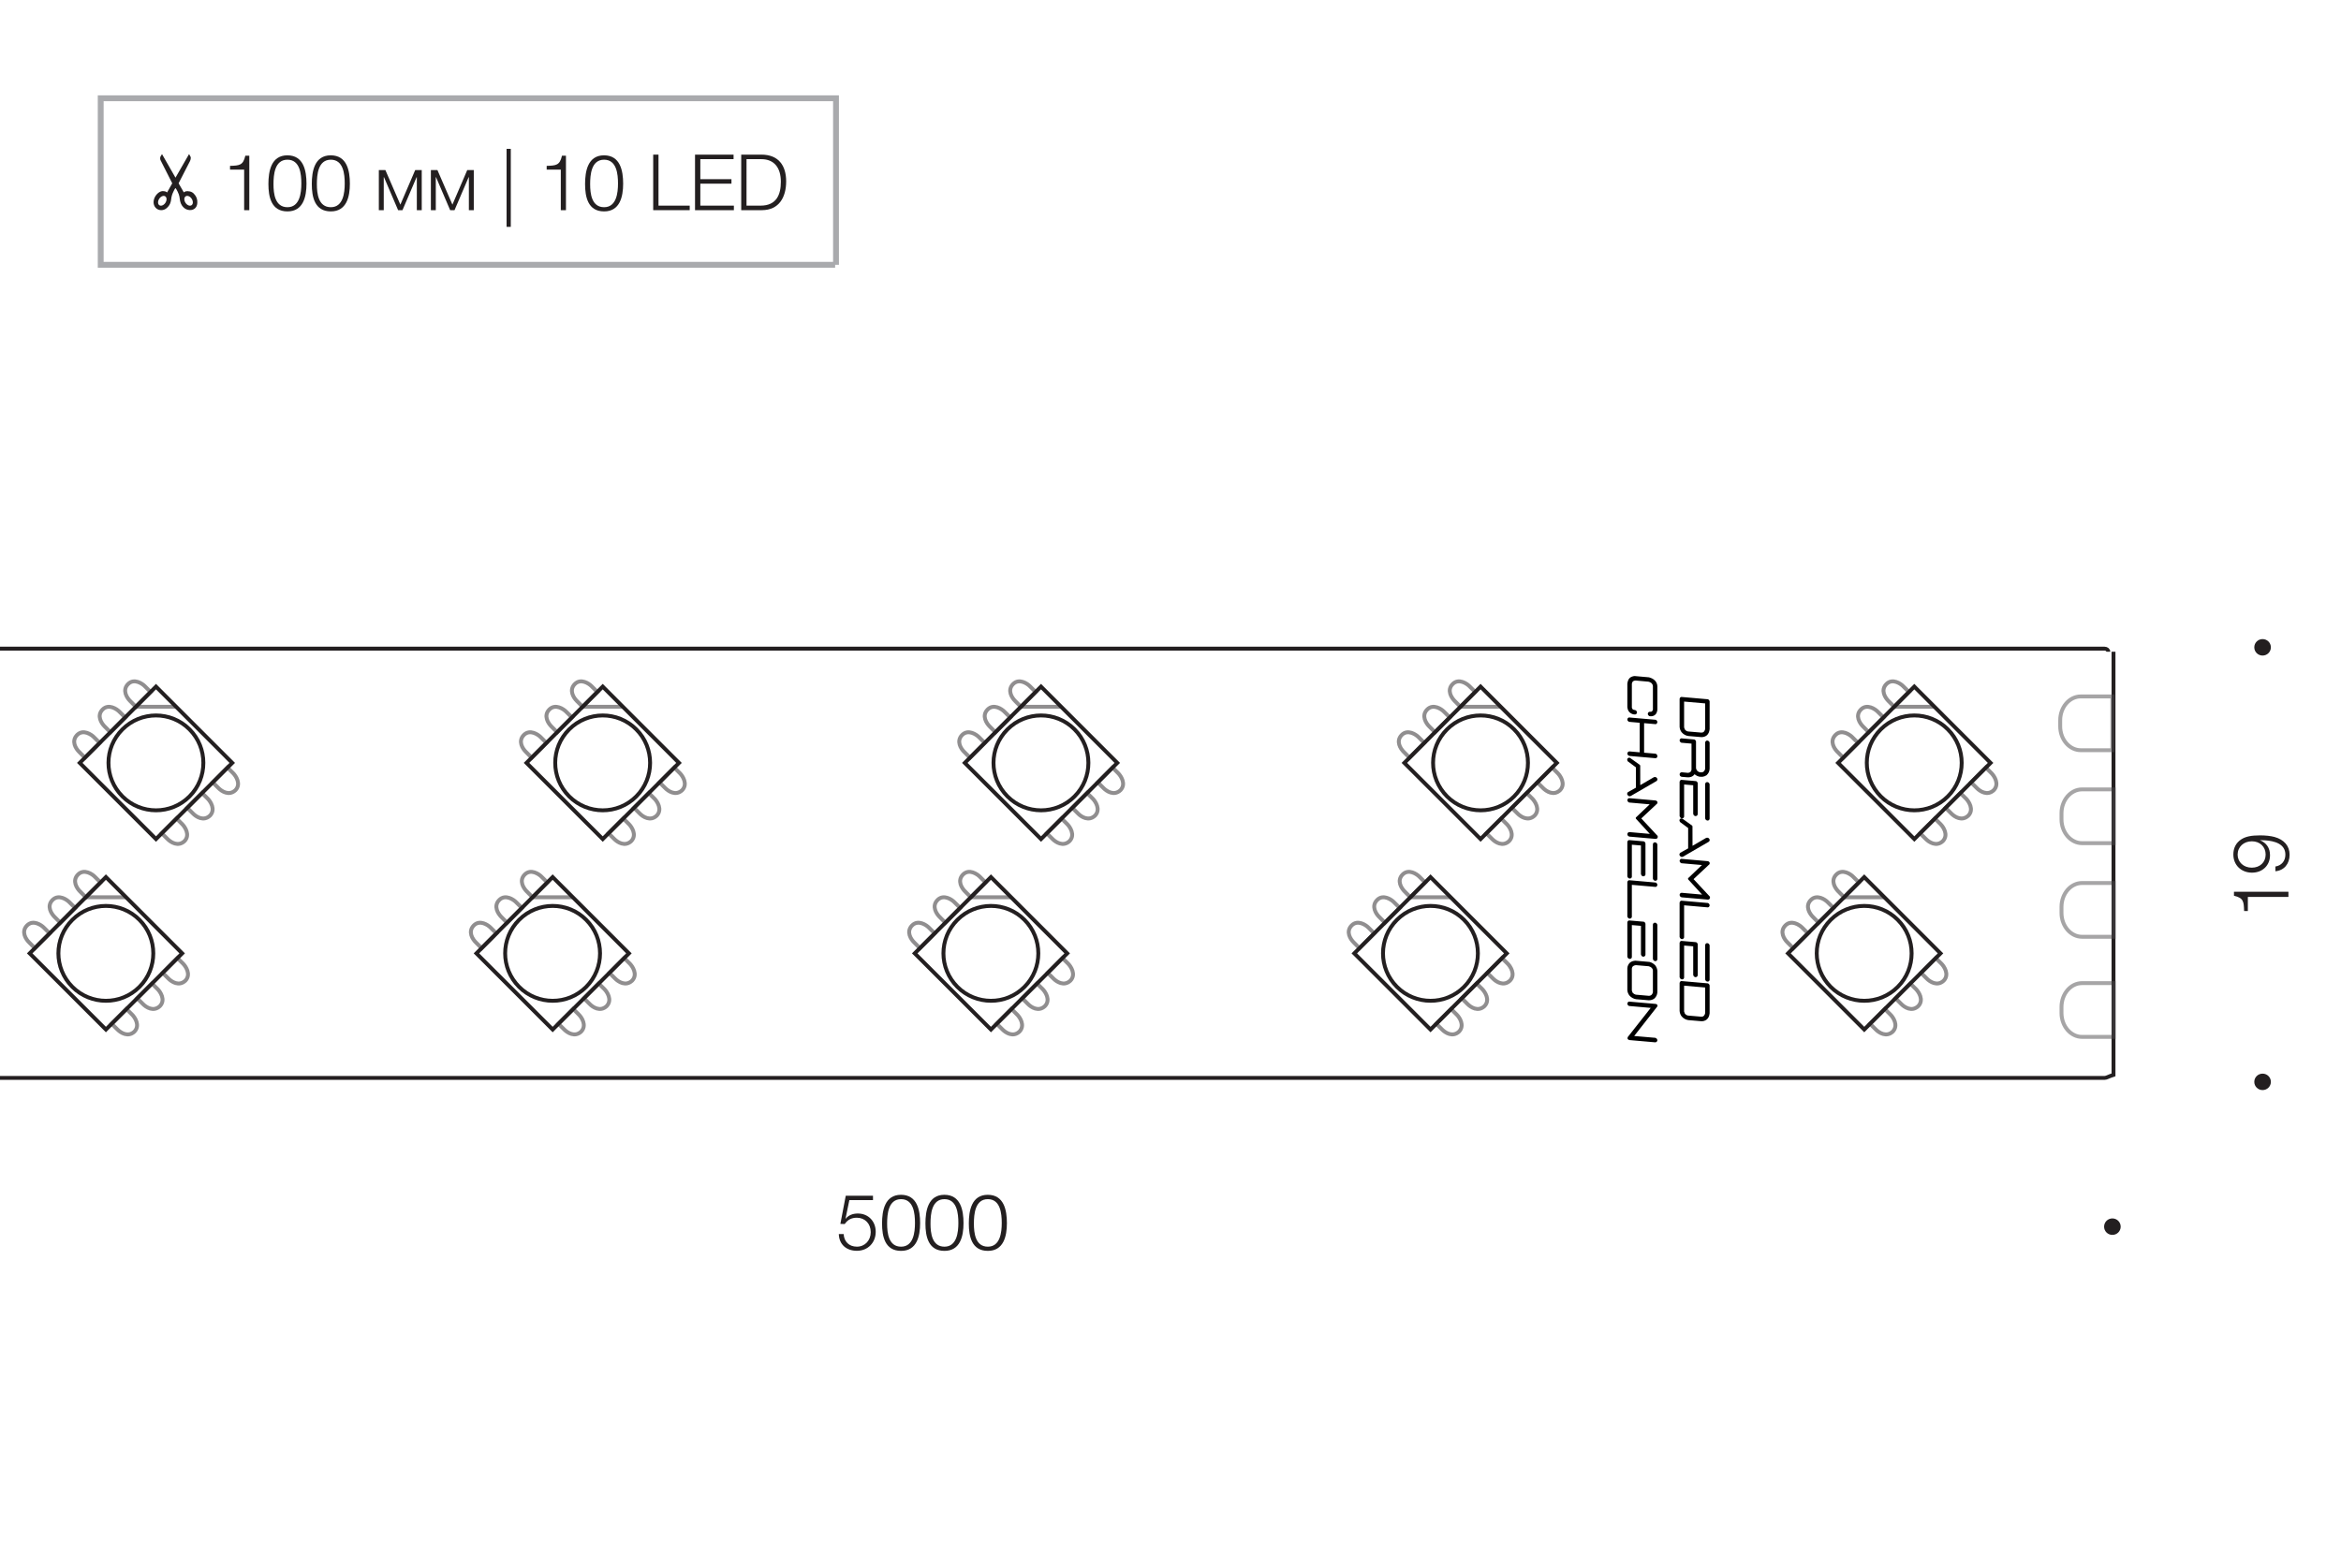<?xml version="1.0" encoding="utf-8"?>
<!-- Generator: Adobe Illustrator 16.0.0, SVG Export Plug-In . SVG Version: 6.00 Build 0)  -->
<!DOCTYPE svg PUBLIC "-//W3C//DTD SVG 1.1//EN" "http://www.w3.org/Graphics/SVG/1.1/DTD/svg11.dtd">
<svg version="1.1" id="Layer_1" xmlns="http://www.w3.org/2000/svg" xmlns:xlink="http://www.w3.org/1999/xlink" x="0px" y="0px"
	 width="1200px" height="804px" viewBox="0 0 1200 804" enable-background="new 0 0 1200 804" xml:space="preserve">
<rect x="0" y="0" width="1200" height="804" fill="#808080" stroke="none"/>
<rect y="0.002" fill="#FFFFFF" width="1200" height="803.996"/>
<path fill="none" stroke="#231F20" stroke-width="2" stroke-miterlimit="10" d="M27.791,359.518"/>
<g>
	<path opacity="0.5" fill="none" stroke="#231F20" stroke-width="2" stroke-miterlimit="10" enable-background="new    " d="
		M26.939,461.454c-3.2,3.203-0.544,7.132,1,8.666l2.991,2.994c2.564-2.604,5.079-5.067,7.581-7.578l-2.991-2.969
		C34.291,461.304,30.052,458.342,26.939,461.454z"/>
	<path opacity="0.5" fill="none" stroke="#231F20" stroke-width="2" stroke-miterlimit="10" enable-background="new    " d="
		M39.999,448.404c-3.209,3.203-0.541,7.125,0.997,8.654l2.986,3.01c2.564-2.611,5.072-5.07,7.566-7.592l-2.979-2.957
		C47.342,448.254,43.108,445.299,39.999,448.404z"/>
	<path opacity="0.5" fill="none" stroke="#231F20" stroke-width="2" stroke-miterlimit="10" enable-background="new    " d="
		M13.886,474.509c-3.205,3.246-0.568,7.131,0.997,8.66l2.98,3.002c2.579-2.606,5.082-5.076,7.585-7.586l-2.98-2.955
		C21.239,474.365,17.004,471.398,13.886,474.509z"/>
	<path opacity="0.5" fill="none" stroke="#231F20" stroke-width="2" stroke-miterlimit="10" enable-background="new    " d="
		M81.972,515.884c-3.302,3.113-7.138,0.541-8.667-1.039l-2.977-2.961c2.483-2.511,5.099-5.076,7.576-7.584l2.987,2.955
		C82.127,508.546,85.026,512.678,81.972,515.884z"/>
	<path opacity="0.5" fill="none" stroke="#231F20" stroke-width="2" stroke-miterlimit="10" enable-background="new    " d="
		M95.028,502.828c-3.301,3.113-7.097,0.543-8.659-1.032l-2.975-2.955c2.48-2.521,5.079-5.078,7.545-7.601l2.998,2.972
		C95.174,495.496,98.072,499.626,95.028,502.828z"/>
	<path opacity="0.5" fill="none" stroke="#231F20" stroke-width="2" stroke-miterlimit="10" enable-background="new    " d="
		M68.922,528.941c-3.3,3.098-7.123,0.53-8.671-1.035l-2.99-2.965c2.596-2.562,5.11-5.074,7.567-7.584l3.012,3.008
		C69.057,521.603,71.962,525.726,68.922,528.941z"/>
	<path fill="none" stroke="#231F20" stroke-width="2" stroke-miterlimit="10" d="M44.579,459.434"/>
	<path fill="none" stroke="#231F20" stroke-width="2" stroke-miterlimit="10" d="M62.713,458.2"/>
	<polygon fill="none" stroke="#231F20" stroke-width="2" stroke-miterlimit="10" points="93.386,488.844 54.295,527.906 
		15.22,488.839 54.288,449.73 	"/>
	<path fill="none" stroke="#231F20" stroke-width="2" stroke-miterlimit="10" d="M71.479,506.031c9.465-9.463,9.461-24.935,0-34.378
		c-9.508-9.562-24.923-9.465-34.379-0.009c-9.549,9.508-9.549,24.823,0,34.387C46.563,515.489,61.974,515.589,71.479,506.031z"/>
	
		<line opacity="0.5" fill="none" stroke="#231F20" stroke-width="2" stroke-miterlimit="10" enable-background="new    " x1="43.989" y1="460.073" x2="64.62" y2="460.073"/>
</g>
<g>
	<path opacity="0.5" fill="none" stroke="#231F20" stroke-width="2" stroke-miterlimit="10" enable-background="new    " d="
		M52.606,363.787c-3.2,3.203-0.544,7.132,1,8.666l2.991,2.995c2.564-2.605,5.079-5.068,7.581-7.579l-2.991-2.968
		C59.957,363.637,55.718,360.675,52.606,363.787z"/>
	<path opacity="0.5" fill="none" stroke="#231F20" stroke-width="2" stroke-miterlimit="10" enable-background="new    " d="
		M65.666,350.737c-3.209,3.204-0.541,7.125,0.997,8.655l2.986,3.009c2.564-2.611,5.072-5.069,7.566-7.591l-2.979-2.957
		C73.009,350.588,68.774,347.632,65.666,350.737z"/>
	<path opacity="0.5" fill="none" stroke="#231F20" stroke-width="2" stroke-miterlimit="10" enable-background="new    " d="
		M39.552,376.842c-3.205,3.246-0.568,7.131,0.997,8.66l2.98,3.002c2.579-2.607,5.082-5.076,7.585-7.586l-2.98-2.956
		C46.905,376.698,42.67,373.732,39.552,376.842z"/>
	<path opacity="0.5" fill="none" stroke="#231F20" stroke-width="2" stroke-miterlimit="10" enable-background="new    " d="
		M107.637,418.217c-3.302,3.111-7.138,0.54-8.667-1.039l-2.977-2.961c2.483-2.511,5.099-5.076,7.576-7.585l2.987,2.955
		C107.794,410.879,110.692,415.01,107.637,418.217z"/>
	<path opacity="0.5" fill="none" stroke="#231F20" stroke-width="2" stroke-miterlimit="10" enable-background="new    " d="
		M120.694,405.16c-3.301,3.113-7.097,0.544-8.659-1.031l-2.975-2.955c2.48-2.521,5.079-5.078,7.545-7.601l2.998,2.972
		C120.841,397.828,123.739,401.957,120.694,405.16z"/>
	<path opacity="0.5" fill="none" stroke="#231F20" stroke-width="2" stroke-miterlimit="10" enable-background="new    " d="
		M94.589,431.271c-3.3,3.099-7.123,0.533-8.671-1.035l-2.99-2.963c2.596-2.562,5.11-5.075,7.567-7.586l3.012,3.008
		C94.724,423.936,97.628,428.057,94.589,431.271z"/>
	<path fill="none" stroke="#231F20" stroke-width="2" stroke-miterlimit="10" d="M70.245,361.767"/>
	<path fill="none" stroke="#231F20" stroke-width="2" stroke-miterlimit="10" d="M88.379,360.533"/>
	<polygon fill="none" stroke="#231F20" stroke-width="2" stroke-miterlimit="10" points="119.053,391.177 79.961,430.236 
		40.887,391.171 79.954,352.063 	"/>
	<path fill="none" stroke="#231F20" stroke-width="2" stroke-miterlimit="10" d="M97.145,408.365c9.465-9.464,9.461-24.934,0-34.378
		c-9.508-9.562-24.923-9.465-34.379-0.007c-9.549,9.505-9.549,24.821,0,34.385C72.229,417.822,87.641,417.922,97.145,408.365z"/>
	
		<line opacity="0.5" fill="none" stroke="#231F20" stroke-width="2" stroke-miterlimit="10" enable-background="new    " x1="69.656" y1="362.406" x2="90.287" y2="362.406"/>
</g>
<path fill="none" stroke="#231F20" stroke-width="2" stroke-miterlimit="10" d="M256.792,359.518"/>
<g>
	<path opacity="0.5" fill="none" stroke="#231F20" stroke-width="2" stroke-miterlimit="10" enable-background="new    " d="
		M255.94,461.454c-3.2,3.203-0.544,7.132,1,8.666l2.991,2.994c2.564-2.604,5.079-5.067,7.581-7.578l-2.991-2.969
		C263.292,461.304,259.052,458.342,255.94,461.454z"/>
	<path opacity="0.5" fill="none" stroke="#231F20" stroke-width="2" stroke-miterlimit="10" enable-background="new    " d="
		M269,448.404c-3.209,3.203-0.541,7.125,0.997,8.654l2.986,3.01c2.564-2.611,5.072-5.07,7.566-7.592l-2.979-2.957
		C276.343,448.254,272.109,445.299,269,448.404z"/>
	<path opacity="0.5" fill="none" stroke="#231F20" stroke-width="2" stroke-miterlimit="10" enable-background="new    " d="
		M242.886,474.509c-3.205,3.246-0.568,7.131,0.997,8.66l2.98,3.002c2.579-2.606,5.082-5.076,7.585-7.586l-2.98-2.955
		C250.24,474.365,246.005,471.398,242.886,474.509z"/>
	<path opacity="0.5" fill="none" stroke="#231F20" stroke-width="2" stroke-miterlimit="10" enable-background="new    " d="
		M310.973,515.884c-3.302,3.113-7.138,0.541-8.667-1.039l-2.977-2.961c2.483-2.511,5.099-5.076,7.576-7.584l2.987,2.955
		C311.128,508.546,314.027,512.678,310.973,515.884z"/>
	<path opacity="0.5" fill="none" stroke="#231F20" stroke-width="2" stroke-miterlimit="10" enable-background="new    " d="
		M324.029,502.828c-3.301,3.113-7.097,0.543-8.658-1.032l-2.976-2.955c2.48-2.521,5.079-5.078,7.545-7.601l2.998,2.972
		C324.175,495.496,327.073,499.626,324.029,502.828z"/>
	<path opacity="0.5" fill="none" stroke="#231F20" stroke-width="2" stroke-miterlimit="10" enable-background="new    " d="
		M297.923,528.941c-3.3,3.098-7.123,0.53-8.671-1.035l-2.99-2.965c2.596-2.562,5.11-5.074,7.567-7.584l3.012,3.008
		C298.058,521.603,300.963,525.726,297.923,528.941z"/>
	<path fill="none" stroke="#231F20" stroke-width="2" stroke-miterlimit="10" d="M273.58,459.434"/>
	<path fill="none" stroke="#231F20" stroke-width="2" stroke-miterlimit="10" d="M291.714,458.2"/>
	<polygon fill="none" stroke="#231F20" stroke-width="2" stroke-miterlimit="10" points="322.386,488.844 283.296,527.906 
		244.222,488.839 283.289,449.73 	"/>
	<path fill="none" stroke="#231F20" stroke-width="2" stroke-miterlimit="10" d="M300.48,506.031c9.465-9.463,9.461-24.935,0-34.378
		c-9.508-9.562-24.923-9.465-34.379-0.009c-9.549,9.508-9.549,24.823,0,34.387C275.564,515.489,290.975,515.589,300.48,506.031z"/>
	
		<line opacity="0.5" fill="none" stroke="#231F20" stroke-width="2" stroke-miterlimit="10" enable-background="new    " x1="272.99" y1="460.073" x2="293.621" y2="460.073"/>
</g>
<g>
	<path opacity="0.5" fill="none" stroke="#231F20" stroke-width="2" stroke-miterlimit="10" enable-background="new    " d="
		M281.607,363.787c-3.2,3.203-0.544,7.132,1,8.666l2.991,2.995c2.564-2.605,5.079-5.068,7.581-7.579l-2.991-2.968
		C288.958,363.637,284.719,360.675,281.607,363.787z"/>
	<path opacity="0.5" fill="none" stroke="#231F20" stroke-width="2" stroke-miterlimit="10" enable-background="new    " d="
		M294.667,350.737c-3.209,3.204-0.541,7.125,0.997,8.655l2.986,3.009c2.564-2.611,5.072-5.069,7.566-7.591l-2.979-2.957
		C302.01,350.588,297.775,347.632,294.667,350.737z"/>
	<path opacity="0.5" fill="none" stroke="#231F20" stroke-width="2" stroke-miterlimit="10" enable-background="new    " d="
		M268.553,376.842c-3.205,3.246-0.568,7.131,0.997,8.66l2.98,3.002c2.579-2.607,5.082-5.076,7.585-7.586l-2.98-2.956
		C275.906,376.698,271.671,373.732,268.553,376.842z"/>
	<path opacity="0.5" fill="none" stroke="#231F20" stroke-width="2" stroke-miterlimit="10" enable-background="new    " d="
		M336.639,418.217c-3.302,3.111-7.138,0.54-8.667-1.039l-2.977-2.961c2.482-2.511,5.099-5.076,7.575-7.585l2.987,2.955
		C336.795,410.879,339.693,415.01,336.639,418.217z"/>
	<path opacity="0.5" fill="none" stroke="#231F20" stroke-width="2" stroke-miterlimit="10" enable-background="new    " d="
		M349.695,405.16c-3.301,3.113-7.097,0.544-8.658-1.031l-2.976-2.955c2.48-2.521,5.079-5.078,7.545-7.601l2.998,2.972
		C349.842,397.828,352.741,401.957,349.695,405.16z"/>
	<path opacity="0.5" fill="none" stroke="#231F20" stroke-width="2" stroke-miterlimit="10" enable-background="new    " d="
		M323.59,431.271c-3.3,3.099-7.123,0.533-8.671-1.035l-2.99-2.963c2.596-2.562,5.11-5.075,7.567-7.586l3.012,3.008
		C323.725,423.936,326.629,428.057,323.59,431.271z"/>
	<path fill="none" stroke="#231F20" stroke-width="2" stroke-miterlimit="10" d="M299.246,361.767"/>
	<path fill="none" stroke="#231F20" stroke-width="2" stroke-miterlimit="10" d="M317.38,360.533"/>
	<polygon fill="none" stroke="#231F20" stroke-width="2" stroke-miterlimit="10" points="348.054,391.177 308.962,430.236 
		269.889,391.171 308.955,352.063 	"/>
	<path fill="none" stroke="#231F20" stroke-width="2" stroke-miterlimit="10" d="M326.146,408.365
		c9.465-9.464,9.461-24.934,0-34.378c-9.508-9.562-24.923-9.465-34.379-0.007c-9.549,9.505-9.549,24.821,0,34.385
		C301.23,417.822,316.642,417.922,326.146,408.365z"/>
	
		<line opacity="0.5" fill="none" stroke="#231F20" stroke-width="2" stroke-miterlimit="10" enable-background="new    " x1="298.656" y1="362.406" x2="319.289" y2="362.406"/>
</g>
<path fill="none" stroke="#231F20" stroke-width="2" stroke-miterlimit="10" d="M482.46,359.518"/>
<g>
	<path opacity="0.5" fill="none" stroke="#231F20" stroke-width="2" stroke-miterlimit="10" enable-background="new    " d="
		M480.608,461.454c-3.199,3.203-0.544,7.132,1,8.666l2.991,2.994c2.564-2.604,5.079-5.067,7.581-7.578l-2.991-2.969
		C487.959,461.304,483.72,458.342,480.608,461.454z"/>
	<path opacity="0.5" fill="none" stroke="#231F20" stroke-width="2" stroke-miterlimit="10" enable-background="new    " d="
		M493.668,448.404c-3.209,3.203-0.541,7.125,0.997,8.654l2.985,3.01c2.564-2.611,5.072-5.07,7.566-7.592l-2.979-2.957
		C501.01,448.254,496.776,445.299,493.668,448.404z"/>
	<path opacity="0.5" fill="none" stroke="#231F20" stroke-width="2" stroke-miterlimit="10" enable-background="new    " d="
		M467.554,474.509c-3.205,3.246-0.568,7.131,0.997,8.66l2.98,3.002c2.578-2.606,5.081-5.076,7.585-7.586l-2.98-2.955
		C474.907,474.365,470.672,471.398,467.554,474.509z"/>
	<path opacity="0.5" fill="none" stroke="#231F20" stroke-width="2" stroke-miterlimit="10" enable-background="new    " d="
		M535.64,515.884c-3.302,3.113-7.138,0.541-8.667-1.039l-2.977-2.961c2.482-2.511,5.099-5.076,7.575-7.584l2.987,2.955
		C535.796,508.546,538.694,512.678,535.64,515.884z"/>
	<path opacity="0.5" fill="none" stroke="#231F20" stroke-width="2" stroke-miterlimit="10" enable-background="new    " d="
		M548.696,502.828c-3.301,3.113-7.097,0.543-8.658-1.032l-2.976-2.955c2.48-2.521,5.079-5.078,7.545-7.601l2.998,2.972
		C548.843,495.496,551.741,499.626,548.696,502.828z"/>
	<path opacity="0.5" fill="none" stroke="#231F20" stroke-width="2" stroke-miterlimit="10" enable-background="new    " d="
		M522.591,528.941c-3.3,3.098-7.123,0.53-8.671-1.035l-2.99-2.965c2.596-2.562,5.11-5.074,7.567-7.584l3.012,3.008
		C522.726,521.603,525.63,525.726,522.591,528.941z"/>
	<path fill="none" stroke="#231F20" stroke-width="2" stroke-miterlimit="10" d="M498.248,459.434"/>
	<path fill="none" stroke="#231F20" stroke-width="2" stroke-miterlimit="10" d="M516.381,458.2"/>
	<polygon fill="none" stroke="#231F20" stroke-width="2" stroke-miterlimit="10" points="547.055,488.844 507.963,527.906 
		468.89,488.839 507.957,449.73 	"/>
	<path fill="none" stroke="#231F20" stroke-width="2" stroke-miterlimit="10" d="M525.147,506.031
		c9.465-9.463,9.461-24.935,0-34.378c-9.508-9.562-24.923-9.465-34.379-0.009c-9.549,9.508-9.549,24.823,0,34.387
		C500.231,515.489,515.643,515.589,525.147,506.031z"/>
	
		<line opacity="0.5" fill="none" stroke="#231F20" stroke-width="2" stroke-miterlimit="10" enable-background="new    " x1="497.657" y1="460.073" x2="518.29" y2="460.073"/>
</g>
<g>
	<path opacity="0.5" fill="none" stroke="#231F20" stroke-width="2" stroke-miterlimit="10" enable-background="new    " d="
		M506.274,363.787c-3.199,3.203-0.544,7.132,1,8.666l2.991,2.995c2.564-2.605,5.079-5.068,7.581-7.579l-2.991-2.968
		C513.626,363.637,509.386,360.675,506.274,363.787z"/>
	<path opacity="0.5" fill="none" stroke="#231F20" stroke-width="2" stroke-miterlimit="10" enable-background="new    " d="
		M519.334,350.737c-3.209,3.204-0.541,7.125,0.997,8.655l2.985,3.009c2.564-2.611,5.072-5.069,7.566-7.591l-2.979-2.957
		C526.677,350.588,522.443,347.632,519.334,350.737z"/>
	<path opacity="0.5" fill="none" stroke="#231F20" stroke-width="2" stroke-miterlimit="10" enable-background="new    " d="
		M493.221,376.842c-3.205,3.246-0.568,7.131,0.997,8.66l2.979,3.002c2.579-2.607,5.082-5.076,7.586-7.586l-2.98-2.956
		C500.573,376.698,496.339,373.732,493.221,376.842z"/>
	<path opacity="0.5" fill="none" stroke="#231F20" stroke-width="2" stroke-miterlimit="10" enable-background="new    " d="
		M561.307,418.217c-3.302,3.111-7.138,0.54-8.667-1.039l-2.977-2.961c2.482-2.511,5.099-5.076,7.575-7.585l2.987,2.955
		C561.462,410.879,564.361,415.01,561.307,418.217z"/>
	<path opacity="0.5" fill="none" stroke="#231F20" stroke-width="2" stroke-miterlimit="10" enable-background="new    " d="
		M574.363,405.16c-3.301,3.113-7.097,0.544-8.658-1.031l-2.976-2.955c2.48-2.521,5.079-5.078,7.545-7.601l2.998,2.972
		C574.509,397.828,577.407,401.957,574.363,405.16z"/>
	<path opacity="0.5" fill="none" stroke="#231F20" stroke-width="2" stroke-miterlimit="10" enable-background="new    " d="
		M548.257,431.271c-3.3,3.099-7.123,0.533-8.671-1.035l-2.99-2.963c2.596-2.562,5.11-5.075,7.567-7.586l3.012,3.008
		C548.392,423.936,551.297,428.057,548.257,431.271z"/>
	<path fill="none" stroke="#231F20" stroke-width="2" stroke-miterlimit="10" d="M523.915,361.767"/>
	<path fill="none" stroke="#231F20" stroke-width="2" stroke-miterlimit="10" d="M542.048,360.533"/>
	<polygon fill="none" stroke="#231F20" stroke-width="2" stroke-miterlimit="10" points="572.721,391.177 533.63,430.236 
		494.556,391.171 533.624,352.063 	"/>
	<path fill="none" stroke="#231F20" stroke-width="2" stroke-miterlimit="10" d="M550.814,408.365
		c9.465-9.464,9.461-24.934,0-34.378c-9.508-9.562-24.923-9.465-34.379-0.007c-9.549,9.505-9.549,24.821,0,34.385
		C525.898,417.822,541.309,417.922,550.814,408.365z"/>
	
		<line opacity="0.5" fill="none" stroke="#231F20" stroke-width="2" stroke-miterlimit="10" enable-background="new    " x1="523.325" y1="362.406" x2="543.956" y2="362.406"/>
</g>
<g>
	<path opacity="0.5" fill="none" stroke="#231F20" stroke-width="2" stroke-miterlimit="10" enable-background="new    " d="
		M705.93,461.454c-3.199,3.203-0.545,7.132,1,8.666l2.992,2.994c2.562-2.604,5.078-5.067,7.58-7.578l-2.99-2.969
		C713.281,461.304,709.041,458.342,705.93,461.454z"/>
	<path opacity="0.5" fill="none" stroke="#231F20" stroke-width="2" stroke-miterlimit="10" enable-background="new    " d="
		M718.99,448.404c-3.209,3.203-0.541,7.125,0.996,8.654l2.986,3.01c2.562-2.611,5.072-5.07,7.564-7.592l-2.979-2.957
		C726.332,448.254,722.098,445.299,718.99,448.404z"/>
	<path opacity="0.5" fill="none" stroke="#231F20" stroke-width="2" stroke-miterlimit="10" enable-background="new    " d="
		M692.877,474.509c-3.205,3.246-0.568,7.131,0.996,8.66l2.979,3.002c2.578-2.606,5.082-5.076,7.586-7.586l-2.979-2.955
		C700.229,474.365,695.994,471.398,692.877,474.509z"/>
	<path opacity="0.5" fill="none" stroke="#231F20" stroke-width="2" stroke-miterlimit="10" enable-background="new    " d="
		M760.963,515.884c-3.303,3.113-7.141,0.541-8.668-1.039l-2.979-2.961c2.482-2.511,5.1-5.076,7.574-7.584l2.988,2.955
		C761.115,508.546,764.016,512.678,760.963,515.884z"/>
	<path opacity="0.5" fill="none" stroke="#231F20" stroke-width="2" stroke-miterlimit="10" enable-background="new    " d="
		M774.018,502.828c-3.301,3.113-7.096,0.543-8.658-1.032l-2.975-2.955c2.479-2.521,5.078-5.078,7.545-7.601l2.998,2.972
		C774.164,495.496,777.062,499.626,774.018,502.828z"/>
	<path opacity="0.5" fill="none" stroke="#231F20" stroke-width="2" stroke-miterlimit="10" enable-background="new    " d="
		M747.912,528.941c-3.301,3.098-7.123,0.53-8.672-1.035l-2.988-2.965c2.596-2.562,5.107-5.074,7.564-7.584l3.014,3.008
		C748.049,521.603,750.951,525.726,747.912,528.941z"/>
	<path fill="none" stroke="#231F20" stroke-width="2" stroke-miterlimit="10" d="M723.568,459.434"/>
	<path fill="none" stroke="#231F20" stroke-width="2" stroke-miterlimit="10" d="M741.703,458.2"/>
	<polygon fill="none" stroke="#231F20" stroke-width="2" stroke-miterlimit="10" points="772.377,488.844 733.285,527.906 
		694.213,488.839 733.277,449.73 	"/>
	<path fill="none" stroke="#231F20" stroke-width="2" stroke-miterlimit="10" d="M750.469,506.031
		c9.465-9.463,9.463-24.935,0-34.378c-9.508-9.562-24.922-9.465-34.379-0.009c-9.549,9.508-9.549,24.823,0,34.387
		C725.553,515.489,740.965,515.589,750.469,506.031z"/>
	
		<line opacity="0.5" fill="none" stroke="#231F20" stroke-width="2" stroke-miterlimit="10" enable-background="new    " x1="722.98" y1="460.073" x2="743.611" y2="460.073"/>
</g>
<g>
	<path opacity="0.5" fill="none" stroke="#231F20" stroke-width="2" stroke-miterlimit="10" enable-background="new    " d="
		M731.596,363.787c-3.199,3.203-0.543,7.132,1.002,8.666l2.99,2.995c2.562-2.605,5.078-5.068,7.58-7.579l-2.99-2.968
		C738.947,363.637,734.709,360.675,731.596,363.787z"/>
	<path opacity="0.5" fill="none" stroke="#231F20" stroke-width="2" stroke-miterlimit="10" enable-background="new    " d="
		M744.656,350.737c-3.209,3.204-0.541,7.125,0.996,8.655l2.986,3.009c2.562-2.611,5.072-5.069,7.564-7.591l-2.979-2.957
		C751.998,350.588,747.766,347.632,744.656,350.737z"/>
	<path opacity="0.5" fill="none" stroke="#231F20" stroke-width="2" stroke-miterlimit="10" enable-background="new    " d="
		M718.543,376.842c-3.205,3.246-0.568,7.131,0.996,8.66l2.979,3.002c2.58-2.607,5.082-5.076,7.586-7.586l-2.979-2.956
		C725.896,376.698,721.66,373.732,718.543,376.842z"/>
	<path opacity="0.5" fill="none" stroke="#231F20" stroke-width="2" stroke-miterlimit="10" enable-background="new    " d="
		M786.629,418.217c-3.303,3.111-7.141,0.54-8.668-1.039l-2.979-2.961c2.482-2.511,5.1-5.076,7.576-7.585l2.986,2.955
		C786.783,410.879,789.684,415.01,786.629,418.217z"/>
	<path opacity="0.5" fill="none" stroke="#231F20" stroke-width="2" stroke-miterlimit="10" enable-background="new    " d="
		M799.686,405.16c-3.301,3.113-7.098,0.544-8.66-1.031l-2.975-2.955c2.479-2.521,5.078-5.078,7.545-7.601l2.998,2.972
		C799.83,397.828,802.729,401.957,799.686,405.16z"/>
	<path opacity="0.5" fill="none" stroke="#231F20" stroke-width="2" stroke-miterlimit="10" enable-background="new    " d="
		M773.578,431.271c-3.301,3.099-7.121,0.533-8.672-1.035l-2.988-2.963c2.596-2.562,5.109-5.075,7.566-7.586l3.012,3.008
		C773.715,423.936,776.619,428.057,773.578,431.271z"/>
	<path fill="none" stroke="#231F20" stroke-width="2" stroke-miterlimit="10" d="M749.236,361.767"/>
	<path fill="none" stroke="#231F20" stroke-width="2" stroke-miterlimit="10" d="M767.369,360.533"/>
	<polygon fill="none" stroke="#231F20" stroke-width="2" stroke-miterlimit="10" points="798.043,391.177 758.949,430.236 
		719.879,391.171 758.945,352.063 	"/>
	<path fill="none" stroke="#231F20" stroke-width="2" stroke-miterlimit="10" d="M776.137,408.365
		c9.465-9.464,9.461-24.934,0-34.378c-9.508-9.562-24.924-9.465-34.379-0.007c-9.551,9.505-9.551,24.821,0,34.385
		C751.221,417.822,766.631,417.922,776.137,408.365z"/>
	
		<line opacity="0.5" fill="none" stroke="#231F20" stroke-width="2" stroke-miterlimit="10" enable-background="new    " x1="748.646" y1="362.406" x2="769.277" y2="362.406"/>
</g>
<g>
	<path opacity="0.5" fill="none" stroke="#231F20" stroke-width="2" stroke-miterlimit="10" enable-background="new    " d="
		M928.264,461.454c-3.199,3.203-0.545,7.132,1,8.666l2.99,2.994c2.562-2.604,5.078-5.067,7.582-7.578l-2.99-2.969
		C935.615,461.304,931.375,458.342,928.264,461.454z"/>
	<path opacity="0.5" fill="none" stroke="#231F20" stroke-width="2" stroke-miterlimit="10" enable-background="new    " d="
		M941.324,448.404c-3.209,3.203-0.541,7.125,0.996,8.654l2.986,3.01c2.562-2.611,5.072-5.07,7.564-7.592l-2.979-2.957
		C948.666,448.254,944.432,445.299,941.324,448.404z"/>
	<path opacity="0.5" fill="none" stroke="#231F20" stroke-width="2" stroke-miterlimit="10" enable-background="new    " d="
		M915.211,474.509c-3.205,3.246-0.568,7.131,0.994,8.66l2.979,3.002c2.58-2.606,5.082-5.076,7.588-7.586l-2.98-2.955
		C922.562,474.365,918.328,471.398,915.211,474.509z"/>
	<path opacity="0.5" fill="none" stroke="#231F20" stroke-width="2" stroke-miterlimit="10" enable-background="new    " d="
		M983.297,515.884c-3.305,3.113-7.141,0.541-8.668-1.039l-2.979-2.961c2.48-2.511,5.098-5.076,7.574-7.584l2.986,2.955
		C983.449,508.546,986.35,512.678,983.297,515.884z"/>
	<path opacity="0.5" fill="none" stroke="#231F20" stroke-width="2" stroke-miterlimit="10" enable-background="new    " d="
		M996.352,502.828c-3.301,3.113-7.096,0.543-8.658-1.032l-2.975-2.955c2.479-2.521,5.078-5.078,7.545-7.601l2.998,2.972
		C996.498,495.496,999.396,499.626,996.352,502.828z"/>
	<path opacity="0.5" fill="none" stroke="#231F20" stroke-width="2" stroke-miterlimit="10" enable-background="new    " d="
		M970.246,528.941c-3.301,3.098-7.123,0.53-8.672-1.035l-2.988-2.965c2.596-2.562,5.107-5.074,7.564-7.584l3.014,3.008
		C970.381,521.603,973.285,525.726,970.246,528.941z"/>
	<path fill="none" stroke="#231F20" stroke-width="2" stroke-miterlimit="10" d="M945.902,459.434"/>
	<path fill="none" stroke="#231F20" stroke-width="2" stroke-miterlimit="10" d="M964.037,458.2"/>
	<polygon fill="none" stroke="#231F20" stroke-width="2" stroke-miterlimit="10" points="994.711,488.844 955.619,527.906 
		916.545,488.839 955.611,449.73 	"/>
	<path fill="none" stroke="#231F20" stroke-width="2" stroke-miterlimit="10" d="M972.803,506.031
		c9.465-9.463,9.461-24.935,0-34.378c-9.508-9.562-24.922-9.465-34.379-0.009c-9.551,9.508-9.551,24.823,0,34.387
		C947.887,515.489,963.299,515.589,972.803,506.031z"/>
	
		<line opacity="0.5" fill="none" stroke="#231F20" stroke-width="2" stroke-miterlimit="10" enable-background="new    " x1="945.312" y1="460.073" x2="965.945" y2="460.073"/>
</g>
<g>
	<path opacity="0.5" fill="none" stroke="#231F20" stroke-width="2" stroke-miterlimit="10" enable-background="new    " d="
		M953.93,363.787c-3.199,3.203-0.545,7.132,1,8.666l2.992,2.995c2.562-2.605,5.076-5.068,7.578-7.579l-2.988-2.968
		C961.281,363.637,957.041,360.675,953.93,363.787z"/>
	<path opacity="0.5" fill="none" stroke="#231F20" stroke-width="2" stroke-miterlimit="10" enable-background="new    " d="
		M966.99,350.737c-3.209,3.204-0.541,7.125,0.996,8.655l2.986,3.009c2.562-2.611,5.072-5.069,7.564-7.591l-2.979-2.957
		C974.332,350.588,970.098,347.632,966.99,350.737z"/>
	<path opacity="0.5" fill="none" stroke="#231F20" stroke-width="2" stroke-miterlimit="10" enable-background="new    " d="
		M940.875,376.842c-3.203,3.246-0.566,7.131,0.998,8.66l2.979,3.002c2.58-2.607,5.082-5.076,7.586-7.586l-2.979-2.956
		C948.229,376.698,943.994,373.732,940.875,376.842z"/>
	<path opacity="0.5" fill="none" stroke="#231F20" stroke-width="2" stroke-miterlimit="10" enable-background="new    " d="
		M1008.963,418.217c-3.305,3.111-7.141,0.54-8.668-1.039l-2.979-2.961c2.482-2.511,5.1-5.076,7.574-7.585l2.986,2.955
		C1009.117,410.879,1012.016,415.01,1008.963,418.217z"/>
	<path opacity="0.5" fill="none" stroke="#231F20" stroke-width="2" stroke-miterlimit="10" enable-background="new    " d="
		M1022.018,405.16c-3.301,3.113-7.096,0.544-8.658-1.031l-2.975-2.955c2.479-2.521,5.078-5.078,7.545-7.601l2.998,2.972
		C1022.164,397.828,1025.062,401.957,1022.018,405.16z"/>
	<path opacity="0.5" fill="none" stroke="#231F20" stroke-width="2" stroke-miterlimit="10" enable-background="new    " d="
		M995.912,431.271c-3.301,3.099-7.121,0.533-8.672-1.035l-2.988-2.963c2.596-2.562,5.109-5.075,7.566-7.586l3.012,3.008
		C996.049,423.936,998.953,428.057,995.912,431.271z"/>
	<path fill="none" stroke="#231F20" stroke-width="2" stroke-miterlimit="10" d="M971.57,361.767"/>
	<path fill="none" stroke="#231F20" stroke-width="2" stroke-miterlimit="10" d="M989.703,360.533"/>
	<polygon fill="none" stroke="#231F20" stroke-width="2" stroke-miterlimit="10" points="1020.375,391.177 981.285,430.236 
		942.213,391.171 981.279,352.063 	"/>
	<path fill="none" stroke="#231F20" stroke-width="2" stroke-miterlimit="10" d="M998.469,408.365
		c9.465-9.464,9.463-24.934,0-34.378c-9.508-9.562-24.922-9.465-34.379-0.007c-9.551,9.505-9.551,24.821,0,34.385
		C973.553,417.822,988.965,417.922,998.469,408.365z"/>
	
		<line opacity="0.5" fill="none" stroke="#231F20" stroke-width="2" stroke-miterlimit="10" enable-background="new    " x1="970.98" y1="362.406" x2="991.611" y2="362.406"/>
</g>
<path fill="none" stroke="#231F20" stroke-width="1.632" stroke-miterlimit="2.414" d="M1080.721,458.133"/>
<path fill="none" stroke="#231F20" stroke-width="2" stroke-miterlimit="2.414" d="M-1,332.597h1079.832
	c1.035,0,1.891,0.705,1.891,1.566"/>
<path fill="none" stroke="#231F20" stroke-width="1.632" stroke-miterlimit="2.414" d="M1080.721,458.133"/>
<path fill="none" stroke="#231F20" stroke-width="2" stroke-miterlimit="2.414" d="M1083.389,334.163V551.13
	c-2.668,0.864-3.523,1.567-4.559,1.567H-1"/>
<path opacity="0.5" fill="none" stroke="#4E4D4E" stroke-width="2" stroke-miterlimit="2.414" enable-background="new    " d="
	M1082.812,357.101h-16.219c-5.791,0-10.531,5.501-10.531,12.204v3.154c0,6.699,4.75,12.208,10.531,12.208h16.219V357.101z"/>
<path opacity="0.5" fill="none" stroke="#4E4D4E" stroke-width="2" stroke-miterlimit="2.414" enable-background="new    " d="
	M1083.48,404.768h-16.221c-5.791,0-10.531,5.502-10.531,12.205v3.154c0,6.698,4.752,12.209,10.531,12.209h16.221V404.768z"/>
<path opacity="0.5" fill="none" stroke="#4E4D4E" stroke-width="2" stroke-miterlimit="2.414" enable-background="new    " d="
	M1083.48,452.766h-16.221c-5.791,0-10.531,5.502-10.531,12.206v3.153c0,6.699,4.752,12.209,10.531,12.209h16.221V452.766z"/>
<path opacity="0.5" fill="none" stroke="#4E4D4E" stroke-width="2" stroke-miterlimit="2.414" enable-background="new    " d="
	M1083.48,504.099h-16.221c-5.791,0-10.531,5.502-10.531,12.206v3.154c0,6.698,4.752,12.209,10.531,12.209h16.221V504.099z"/>
<g>
	<path d="M860.965,358.317c0.045-0.145,0.096-0.287,0.152-0.425c0.057-0.138,0.158-0.258,0.307-0.36l0.414-0.174l13.67,1.199
		c0.494,0.247,0.775,0.609,0.85,1.09v14.258c-0.072,0.654-0.232,1.269-0.479,1.842c-0.248,0.574-0.643,1.064-1.178,1.473
		c-0.395,0.262-0.801,0.454-1.223,0.578s-0.881,0.178-1.373,0.164l-6.648-0.567c-0.654-0.087-1.279-0.294-1.875-0.621
		c-0.598-0.327-1.119-0.76-1.568-1.297c-0.32-0.407-0.562-0.839-0.73-1.297c-0.166-0.458-0.271-0.941-0.316-1.45v-14.412
		L860.965,358.317L860.965,358.317z M863.67,374.057c0.229,0.291,0.48,0.516,0.752,0.676c0.268,0.16,0.555,0.27,0.859,0.327
		l6.867,0.588c0.23,0,0.465-0.036,0.695-0.109c0.232-0.072,0.443-0.218,0.633-0.436c0.16-0.189,0.287-0.393,0.383-0.61
		c0.096-0.217,0.164-0.442,0.207-0.676v-13.146l-10.791-0.938v13.255L863.67,374.057z"/>
	<path d="M860.965,379.551c0.045-0.306,0.195-0.566,0.459-0.785l0.414-0.174l6.691,0.588c0.537,0.262,0.82,0.603,0.852,1.024v13.625
		c0.088,0.625,0.377,1.171,0.873,1.636c0.348,0.262,0.711,0.429,1.09,0.501l0.762,0.064c0.539,0,0.996-0.188,1.375-0.566
		c0.305-0.35,0.5-0.778,0.588-1.286v-13.562c0.131-0.465,0.414-0.763,0.852-0.894l0.588,0.064c0.537,0.291,0.82,0.654,0.852,1.091
		v13.319c-0.072,1.353-0.609,2.464-1.613,3.336c-0.652,0.437-1.381,0.697-2.18,0.785l-0.59-0.043l-0.521,0.021
		c-1.031-0.146-1.971-0.581-2.812-1.309c-0.465,0.654-1.062,1.104-1.787,1.353c-0.539,0.188-1.119,0.269-1.744,0.239l-3.053-0.262
		c-0.713-0.146-1.076-0.596-1.09-1.352c0.043-0.306,0.195-0.567,0.457-0.785l0.523-0.196l3.336,0.305
		c0.508-0.028,0.949-0.218,1.328-0.566c0.275-0.32,0.43-0.69,0.457-1.112v-0.632V381.29l-5.23-0.457
		c-0.305-0.146-0.561-0.379-0.764-0.698L860.965,379.551z"/>
	<path d="M860.965,400.828c0.045-0.146,0.096-0.286,0.152-0.425c0.059-0.138,0.158-0.258,0.307-0.359l0.414-0.175l7.543,0.654
		c0.479,0.188,0.77,0.538,0.873,1.046v16.045l-0.352,0.589c-0.16,0.104-0.322,0.175-0.49,0.219c-0.166,0.044-0.365,0.035-0.6-0.021
		l-0.523-0.326c-0.07-0.131-0.139-0.254-0.195-0.371c-0.059-0.116-0.107-0.254-0.152-0.414v-14.648l-4.664-0.395v16.48
		c-0.104,0.611-0.51,0.901-1.221,0.873c-0.625-0.175-0.988-0.567-1.092-1.178V400.828L860.965,400.828z M874.066,401.898
		l0.328-0.654c0.16-0.102,0.326-0.171,0.502-0.207c0.174-0.036,0.377-0.024,0.609,0.033c0.494,0.276,0.775,0.64,0.85,1.09v17.658
		c-0.102,0.654-0.5,0.959-1.197,0.916c-0.16-0.043-0.307-0.098-0.438-0.164c-0.131-0.064-0.254-0.163-0.369-0.293l-0.285-0.61
		V401.898L874.066,401.898z"/>
	<path d="M860.855,438.131c0.029-0.146,0.072-0.291,0.131-0.438c0.059-0.146,0.146-0.274,0.264-0.393l4.098-2.289V424.57
		l-4.186-3.096c-0.406-0.729-0.355-1.272,0.152-1.636c0.145-0.116,0.297-0.183,0.457-0.196c0.16-0.015,0.334,0,0.523,0.043
		l4.709,3.379c0.465,0.219,0.652,0.588,0.564,1.112l0.021,9.526l6.998-4.076c0.668-0.204,1.186-0.059,1.547,0.436
		c0.395,0.494,0.35,0.996-0.131,1.504l-13.275,7.697c-0.406,0.202-0.828,0.182-1.266-0.065c-0.291-0.291-0.457-0.501-0.502-0.632
		C860.922,438.436,860.887,438.29,860.855,438.131z"/>
	<path d="M860.965,441.337c0.045-0.306,0.195-0.565,0.459-0.785l0.414-0.174l13.67,1.198c0.799,0.262,1.066,0.771,0.807,1.525
		l-8.197,7.674l8.371,8.981l0.043,0.175v0.59L876.25,461c-0.232,0.174-0.48,0.27-0.742,0.282l-13.451-1.176
		c-0.713-0.177-1.076-0.628-1.09-1.354c0.043-0.307,0.195-0.566,0.457-0.783l0.521-0.197l10.555,0.938l-7.131-7.782
		c-0.131-0.218-0.139-0.429-0.021-0.632l7.041-6.716l-0.064-0.045l-10.484-0.916c-0.307-0.145-0.562-0.377-0.766-0.696
		L860.965,441.337z"/>
	<path d="M860.965,462.786c0.045-0.305,0.195-0.565,0.459-0.783l0.414-0.176l13.67,1.199c0.564,0.29,0.85,0.712,0.85,1.266
		c-0.029,0.349-0.195,0.624-0.502,0.827l-0.348,0.152l-12.23-1.068v16.481c-0.16,0.566-0.566,0.857-1.221,0.872
		c-0.625-0.203-0.988-0.597-1.092-1.178V462.786z"/>
	<path d="M860.965,483.411c0.045-0.146,0.096-0.286,0.152-0.425c0.057-0.14,0.158-0.26,0.307-0.359l0.414-0.175l7.543,0.653
		c0.479,0.188,0.77,0.537,0.873,1.047v16.046l-0.352,0.588c-0.16,0.103-0.322,0.176-0.49,0.22c-0.166,0.043-0.365,0.036-0.6-0.021
		l-0.523-0.327c-0.07-0.13-0.139-0.254-0.195-0.37c-0.059-0.115-0.107-0.255-0.152-0.414v-14.649l-4.664-0.394v16.48
		c-0.104,0.61-0.51,0.901-1.221,0.872c-0.625-0.174-0.988-0.565-1.092-1.177V483.411L860.965,483.411z M874.066,484.48l0.328-0.654
		c0.16-0.103,0.326-0.171,0.502-0.207c0.174-0.036,0.377-0.024,0.609,0.032c0.494,0.275,0.775,0.641,0.85,1.091V502.4
		c-0.102,0.653-0.5,0.96-1.197,0.916c-0.16-0.045-0.307-0.099-0.438-0.163s-0.254-0.164-0.369-0.295l-0.285-0.61V484.48
		L874.066,484.48z"/>
	<path d="M860.965,503.991c0.045-0.146,0.096-0.287,0.152-0.425c0.059-0.14,0.158-0.26,0.307-0.359l0.414-0.175l13.67,1.199
		c0.494,0.247,0.775,0.609,0.85,1.09v14.258c-0.072,0.654-0.232,1.269-0.479,1.844c-0.248,0.572-0.643,1.063-1.178,1.471
		c-0.395,0.263-0.801,0.454-1.223,0.578c-0.422,0.123-0.881,0.179-1.373,0.164l-6.648-0.566c-0.654-0.087-1.279-0.294-1.875-0.621
		c-0.598-0.327-1.119-0.76-1.568-1.297c-0.32-0.407-0.562-0.841-0.73-1.298c-0.166-0.459-0.271-0.941-0.316-1.449v-14.412
		L860.965,503.991L860.965,503.991z M863.67,519.732c0.229,0.291,0.48,0.517,0.752,0.676c0.268,0.16,0.555,0.271,0.859,0.327
		l6.867,0.589c0.23,0,0.465-0.036,0.695-0.108c0.232-0.072,0.443-0.219,0.633-0.437c0.16-0.188,0.287-0.394,0.383-0.609
		c0.096-0.218,0.164-0.443,0.207-0.677v-13.146l-10.791-0.938v13.256L863.67,519.732z"/>
	<path d="M834.176,350.545c0.072-0.582,0.207-1.135,0.402-1.657c0.195-0.523,0.506-0.975,0.928-1.353
		c0.35-0.275,0.723-0.482,1.123-0.621c0.398-0.139,0.811-0.229,1.23-0.271l7.391,0.654c0.609,0.159,1.186,0.378,1.725,0.653
		c0.537,0.276,1.039,0.668,1.504,1.179c0.35,0.405,0.609,0.839,0.785,1.297c0.174,0.458,0.273,0.94,0.305,1.45v12.1
		c-0.072,0.538-0.203,1.039-0.393,1.504s-0.518,0.872-0.98,1.221c-0.393,0.263-0.816,0.434-1.275,0.514
		c-0.457,0.08-0.934,0.075-1.428-0.012c-0.16-0.087-0.311-0.195-0.447-0.326c-0.139-0.132-0.242-0.276-0.316-0.437l-0.062-0.676
		l0.35-0.567c0.275-0.204,0.605-0.279,0.992-0.229c0.385,0.051,0.691-0.062,0.926-0.338l0.35-0.741V351.68
		c-0.043-0.232-0.111-0.458-0.207-0.676c-0.096-0.219-0.242-0.443-0.445-0.677c-0.262-0.203-0.539-0.378-0.83-0.522
		c-0.291-0.146-0.588-0.24-0.895-0.284l-6.518-0.588c-0.232,0.014-0.463,0.051-0.688,0.109c-0.229,0.058-0.439,0.151-0.646,0.282
		c-0.145,0.189-0.268,0.386-0.369,0.589c-0.104,0.203-0.168,0.422-0.195,0.654v12.383l0.457,0.808
		c0.275,0.16,0.584,0.254,0.928,0.283c0.342,0.028,0.648,0.174,0.928,0.436c0.115,0.174,0.203,0.349,0.262,0.523
		s0.064,0.378,0.021,0.609c-0.072,0.146-0.16,0.283-0.264,0.414s-0.227,0.225-0.369,0.284l-0.873,0.021
		c-0.492-0.072-0.975-0.231-1.438-0.479c-0.467-0.247-0.873-0.61-1.223-1.09c-0.219-0.32-0.385-0.654-0.502-1.003
		c-0.115-0.35-0.195-0.721-0.24-1.112v-12.1L834.176,350.545L834.176,350.545z"/>
	<path d="M834.176,368.836c0.045-0.146,0.096-0.287,0.152-0.426c0.059-0.138,0.158-0.258,0.307-0.359l0.414-0.174l13.67,1.198
		c0.551,0.247,0.834,0.668,0.85,1.265c-0.029,0.16-0.084,0.312-0.164,0.458c-0.08,0.145-0.191,0.269-0.338,0.371l-0.348,0.151
		l-5.953-0.522v15.151l5.82,0.501c0.379,0.132,0.617,0.276,0.721,0.437c0.102,0.16,0.17,0.315,0.207,0.469
		c0.035,0.152,0.055,0.309,0.055,0.469c-0.043,0.625-0.406,0.938-1.09,0.938l-13.211-1.155c-0.713-0.174-1.076-0.625-1.092-1.352
		c0.045-0.16,0.104-0.303,0.176-0.425c0.07-0.123,0.166-0.244,0.281-0.36l0.523-0.196l5.361,0.479v-15.152l-5.473-0.479
		c-0.16-0.102-0.305-0.206-0.436-0.315s-0.24-0.236-0.328-0.381L834.176,368.836z"/>
	<path d="M834.066,407.01c0.029-0.146,0.072-0.291,0.131-0.437c0.059-0.146,0.146-0.275,0.264-0.394l4.098-2.289v-10.441
		l-4.186-3.096c-0.406-0.727-0.355-1.272,0.152-1.635c0.145-0.117,0.297-0.183,0.457-0.196c0.16-0.015,0.334,0,0.523,0.043
		l4.709,3.379c0.465,0.218,0.652,0.588,0.564,1.112l0.021,9.527l6.998-4.077c0.668-0.204,1.186-0.059,1.547,0.436
		c0.395,0.494,0.35,0.996-0.131,1.504l-13.275,7.697c-0.406,0.203-0.828,0.182-1.266-0.065c-0.291-0.291-0.457-0.501-0.502-0.632
		C834.133,407.314,834.098,407.17,834.066,407.01z"/>
	<path d="M834.176,410.215c0.045-0.306,0.195-0.566,0.459-0.785l0.414-0.174l13.67,1.198c0.799,0.262,1.066,0.771,0.807,1.526
		l-8.197,7.674l8.371,8.981l0.043,0.175v0.588l-0.281,0.479c-0.232,0.175-0.48,0.269-0.742,0.282l-13.451-1.178
		c-0.713-0.174-1.074-0.625-1.09-1.352c0.043-0.306,0.195-0.566,0.457-0.785l0.523-0.195l10.553,0.938l-7.131-7.783
		c-0.131-0.218-0.139-0.429-0.02-0.632l7.041-6.715l-0.066-0.043l-10.484-0.916c-0.307-0.146-0.561-0.378-0.764-0.698
		L834.176,410.215z"/>
	<path d="M834.176,431.711c0.045-0.146,0.096-0.287,0.152-0.426c0.059-0.139,0.158-0.258,0.307-0.359l0.414-0.174l7.543,0.652
		c0.479,0.188,0.77,0.539,0.873,1.047v16.046l-0.352,0.589c-0.16,0.102-0.322,0.174-0.49,0.219c-0.166,0.043-0.365,0.035-0.6-0.023
		l-0.521-0.325c-0.072-0.131-0.139-0.254-0.197-0.37c-0.059-0.115-0.107-0.255-0.152-0.414V433.52l-4.664-0.393v16.48
		c-0.104,0.608-0.51,0.899-1.221,0.871c-0.625-0.174-0.988-0.566-1.092-1.177V431.711L834.176,431.711z M847.277,432.779
		l0.328-0.653c0.16-0.103,0.326-0.172,0.502-0.207c0.174-0.037,0.377-0.024,0.609,0.032c0.494,0.275,0.777,0.64,0.85,1.09V450.7
		c-0.102,0.653-0.5,0.959-1.197,0.916c-0.16-0.046-0.307-0.099-0.438-0.164c-0.131-0.063-0.254-0.164-0.369-0.296l-0.285-0.607
		V432.779L847.277,432.779z"/>
	<path d="M834.176,452.29c0.045-0.306,0.195-0.565,0.459-0.783l0.414-0.176l13.67,1.199c0.564,0.29,0.85,0.712,0.85,1.266
		c-0.029,0.349-0.195,0.624-0.502,0.827l-0.348,0.152l-12.23-1.067v16.481c-0.16,0.565-0.566,0.856-1.221,0.871
		c-0.625-0.203-0.988-0.597-1.092-1.178V452.29z"/>
	<path d="M834.176,472.914c0.045-0.146,0.096-0.286,0.152-0.425c0.057-0.14,0.158-0.259,0.307-0.359l0.414-0.175l7.543,0.653
		c0.479,0.188,0.77,0.538,0.873,1.047v16.046l-0.352,0.588c-0.16,0.103-0.322,0.176-0.49,0.22c-0.166,0.043-0.365,0.036-0.6-0.021
		l-0.521-0.327c-0.072-0.13-0.139-0.254-0.197-0.37c-0.059-0.115-0.107-0.255-0.152-0.413v-14.65l-4.664-0.393v16.48
		c-0.104,0.609-0.51,0.9-1.221,0.872c-0.625-0.175-0.988-0.566-1.092-1.178V472.914L834.176,472.914z M847.277,473.983l0.328-0.654
		c0.16-0.103,0.326-0.171,0.502-0.207c0.174-0.035,0.377-0.024,0.609,0.032c0.494,0.275,0.777,0.641,0.85,1.091v17.658
		c-0.102,0.653-0.5,0.96-1.197,0.916c-0.16-0.044-0.307-0.099-0.438-0.163s-0.254-0.164-0.369-0.295l-0.285-0.609V473.983
		L847.277,473.983z"/>
	<path d="M834.176,496.46c0.072-1.163,0.553-2.15,1.438-2.966c0.771-0.538,1.672-0.836,2.703-0.895l7.174,0.633
		c1.104,0.246,2.102,0.828,2.984,1.743c0.654,0.872,1.02,1.811,1.092,2.812v11.075c-0.117,1.309-0.652,2.376-1.613,3.205
		c-0.844,0.581-1.803,0.856-2.877,0.827l-6.408-0.545c-1.338-0.204-2.486-0.843-3.445-1.919c-0.625-0.828-0.973-1.744-1.047-2.747
		V496.46L834.176,496.46z M836.881,509.017c0.465,0.51,1.002,0.844,1.611,1.003l6.691,0.59c0.58,0.015,1.082-0.188,1.506-0.61
		c0.305-0.349,0.5-0.756,0.588-1.221v-11.25c-0.043-0.466-0.238-0.888-0.588-1.266c-0.467-0.421-1.004-0.696-1.613-0.828
		l-6.408-0.545c-0.654,0.016-1.23,0.231-1.725,0.653c-0.273,0.319-0.43,0.689-0.457,1.111v11.293L836.881,509.017z"/>
	<path d="M834.176,514.532c0.045-0.307,0.195-0.566,0.459-0.785l0.414-0.175l13.67,1.199c0.77,0.175,1.053,0.596,0.85,1.265
		l-11.881,15.175l10.9,0.938l0.695,0.479c0.188,0.274,0.283,0.573,0.283,0.895c-0.146,0.581-0.51,0.895-1.092,0.938l-13.211-1.155
		c-0.916-0.218-1.207-0.733-0.871-1.548l11.771-14.956l-11.119-0.979c-0.305-0.146-0.561-0.379-0.764-0.698L834.176,514.532z"/>
</g>
<path fill="#231F20" d="M80.265,106.965c1.28,0.984,3.427,1.224,5.154-0.238c1.923-1.641,2.171-3.452,2.292-4.391
	c0.122-0.933,0.172-1.366,0.481-2.379c0.319-1.021,1.444-3.354,1.74-3.514c0.376,0.146,1.88,3.127,2.025,4.303
	c0.141,1.188,0.382,2.735,0.817,3.713c0.427,0.997,1.792,3.126,4.406,3.256c2.592,0.12,3.561-1.665,3.806-2.618
	c0.285-1.076,0.354-3.116-0.866-4.868c-1.031-1.482-2.104-2.154-4-2.218c-1.28-0.041-1.887,0.646-1.887,0.646l-2.688-4.665
	l5.895-11.486c0,0,0.614-1.325,0.221-2.172c-0.406-0.852-0.765-1.309-0.765-1.309l-6.943,12.074L83.05,79.026l-0.689,1.082
	c0,0-0.607,0.908,0,2.167c0.599,1.246,5.93,11.718,5.93,11.718l-2.655,4.712c0,0-0.467-0.723-2.176-0.723
	c-1.71,0-3.593,1.718-4.351,3.705C78.345,103.688,78.72,105.769,80.265,106.965z M95.169,100.666
	c0.879-0.577,2.259-0.017,3.084,1.248c0.831,1.269,0.797,2.753-0.082,3.327c-0.865,0.576-2.246,0.014-3.081-1.249
	C94.253,102.726,94.297,101.241,95.169,100.666z M81.619,101.913c0.831-1.261,2.207-1.821,3.074-1.248
	c0.884,0.576,0.915,2.06,0.089,3.326c-0.83,1.261-2.21,1.821-3.084,1.249C80.821,104.667,80.79,103.182,81.619,101.913z"/>
<polyline opacity="0.8" fill="none" stroke="#939598" stroke-width="3" stroke-miterlimit="10" enable-background="new    " points="
	428.09,135.77 51.623,135.77 51.623,50.387 428.541,50.387 428.541,135.77 "/>
<g>
	<path fill="#231F20" d="M447.498,615.357H435.38l-2,9.678c1.561-1.999,3.84-2.799,6.359-2.799c5.319,0,9.158,3.919,9.158,9.398
		c0,5.519-3.999,9.718-9.639,9.718c-5.519,0-9.158-3.359-9.278-8.599h2.479c0.2,3.88,2.76,6.479,6.799,6.479
		c4.08,0,7.079-3.16,7.079-7.439c0-4.358-2.959-7.398-7.119-7.398c-2.719,0-4.719,1.04-6.198,3.239l-2.24-0.08l2.76-14.438h13.958
		V615.357z"/>
	<path fill="#231F20" d="M471.658,627.155c0,6.719-1.681,14.237-9.759,14.237c-8.278,0-9.759-7.398-9.759-14.037
		c0-6.479,1.36-14.718,9.719-14.718C470.178,612.638,471.658,620.557,471.658,627.155z M454.74,627.436
		c0,4.839,0.76,11.798,7.159,11.798c6.359,0,7.119-7.399,7.119-12.158c0-4.799-0.681-12.198-7.119-12.198
		C455.341,614.877,454.74,622.516,454.74,627.436z"/>
	<path fill="#231F20" d="M493.897,627.155c0,6.719-1.68,14.237-9.759,14.237c-8.278,0-9.759-7.398-9.759-14.037
		c0-6.479,1.36-14.718,9.719-14.718C492.417,612.638,493.897,620.557,493.897,627.155z M476.979,627.436
		c0,4.839,0.76,11.798,7.159,11.798c6.359,0,7.119-7.399,7.119-12.158c0-4.799-0.681-12.198-7.119-12.198
		C477.58,614.877,476.979,622.516,476.979,627.436z"/>
	<path fill="#231F20" d="M516.138,627.155c0,6.719-1.68,14.237-9.759,14.237c-8.278,0-9.759-7.398-9.759-14.037
		c0-6.479,1.36-14.718,9.719-14.718C514.657,612.638,516.138,620.557,516.138,627.155z M499.22,627.436
		c0,4.839,0.76,11.798,7.159,11.798c6.359,0,7.119-7.399,7.119-12.158c0-4.799-0.681-12.198-7.119-12.198
		C499.82,614.877,499.22,622.516,499.22,627.436z"/>
</g>
<path fill="#231F20" d="M1159.805,558.943c2.35,0,4.252-1.873,4.252-4.208c0-2.349-1.902-4.222-4.252-4.222
	c-2.349,0-4.252,1.873-4.252,4.222C1155.553,557.07,1157.456,558.943,1159.805,558.943"/>
<path fill="#231F20" d="M1082.805,633.199c2.354,0,4.26-1.877,4.26-4.216c0-2.353-1.905-4.229-4.26-4.229
	c-2.339,0-4.244,1.877-4.244,4.229C1078.561,631.322,1080.466,633.199,1082.805,633.199"/>
<path fill="#231F20" d="M1159.797,336.141c2.354,0,4.26-1.877,4.26-4.216c0-2.353-1.905-4.229-4.26-4.229
	c-2.339,0-4.244,1.877-4.244,4.229C1155.553,334.264,1157.458,336.141,1159.797,336.141"/>
<g>
	<path fill="#231F20" d="M1173.051,457.262v2.64h-20.797v7.239h-1.92c-0.16-4.8-0.24-6.72-5.199-7.839v-2.04H1173.051z"/>
	<path fill="#231F20" d="M1166.371,444.3c3.16-0.479,5.119-2.839,5.119-6.079c0-5.599-5.719-6.998-10.197-7.318
		c-0.92-0.08-1.041-0.08-2.08-0.08h-0.76c3.318,1.359,5.158,3.959,5.158,7.679c0,5.239-3.838,8.959-9.238,8.959
		c-5.559,0-9.559-3.92-9.559-9.318c0-3.36,1.4-5.999,4-7.719c2.279-1.48,5.119-2.08,9.719-2.08c2.76,0,5.359,0.28,7.318,0.8
		c5,1.359,7.799,4.64,7.799,9.118c0,4.72-2.84,8.079-7.279,8.479V444.3z M1154.254,444.9c4.199,0,7.119-2.76,7.119-6.72
		c0-3.999-2.92-6.799-7.08-6.799c-4.199,0-7.277,2.88-7.277,6.839C1147.016,442.061,1150.094,444.9,1154.254,444.9z"/>
</g>
<g>
	<path fill="#231F20" d="M127.79,107.763h-2.64V86.966h-7.239v-1.919c4.8-0.16,6.72-0.24,7.839-5.199h2.04V107.763z"/>
	<path fill="#231F20" d="M157.109,94.165c0,6.719-1.681,14.237-9.759,14.237c-8.278,0-9.759-7.398-9.759-14.037
		c0-6.479,1.36-14.718,9.719-14.718C155.628,79.647,157.109,87.566,157.109,94.165z M140.191,94.445
		c0,4.839,0.76,11.798,7.159,11.798c6.359,0,7.119-7.399,7.119-12.158c0-4.799-0.681-12.198-7.119-12.198
		C140.792,81.887,140.191,89.525,140.191,94.445z"/>
	<path fill="#231F20" d="M179.348,94.165c0,6.719-1.68,14.237-9.759,14.237c-8.278,0-9.759-7.398-9.759-14.037
		c0-6.479,1.36-14.718,9.719-14.718C177.868,79.647,179.348,87.566,179.348,94.165z M162.43,94.445
		c0,4.839,0.76,11.798,7.159,11.798c6.359,0,7.119-7.399,7.119-12.158c0-4.799-0.681-12.198-7.119-12.198
		C163.031,81.887,162.43,89.525,162.43,94.445z"/>
	<path fill="#231F20" d="M213.667,107.763V90.846h-0.119l-7.239,16.917h-2.239l-7.239-16.917h-0.12v16.917h-2.52V87.206h3.359
		l7.679,17.717l7.599-17.717h3.359v20.557H213.667z"/>
	<path fill="#231F20" d="M240.347,107.763V90.846h-0.119l-7.239,16.917h-2.239l-7.239-16.917h-0.12v16.917h-2.52V87.206h3.359
		l7.679,17.717l7.599-17.717h3.359v20.557H240.347z"/>
	<path fill="#231F20" d="M259.67,76.328h2.16v39.993h-2.16V76.328z"/>
	<path fill="#231F20" d="M290.108,107.763h-2.64V86.966h-7.239v-1.919c4.8-0.16,6.72-0.24,7.839-5.199h2.04V107.763z"/>
	<path fill="#231F20" d="M319.427,94.165c0,6.719-1.681,14.237-9.759,14.237c-8.278,0-9.759-7.398-9.759-14.037
		c0-6.479,1.36-14.718,9.719-14.718C317.947,79.647,319.427,87.566,319.427,94.165z M302.509,94.445
		c0,4.839,0.76,11.798,7.159,11.798c6.359,0,7.119-7.399,7.119-12.158c0-4.799-0.681-12.198-7.119-12.198
		C303.11,81.887,302.509,89.525,302.509,94.445z"/>
	<path fill="#231F20" d="M353.547,107.763h-18.717V79.287h2.719v26.156h15.998V107.763z"/>
	<path fill="#231F20" d="M376.026,81.607h-17.037v10.278h15.958v2.279h-15.958v11.278h17.197v2.319H356.27V79.287h19.756V81.607z"/>
	<path fill="#231F20" d="M390.268,79.287c8.878,0,12.718,5.68,12.718,13.718c0,7.959-3.52,14.758-12.479,14.758H379.95V79.287
		H390.268z M382.668,105.443h7.159c8.318,0,10.438-5.76,10.438-12.278c0-7.158-3.439-11.558-9.998-11.558h-7.6V105.443z"/>
</g>
</svg>
